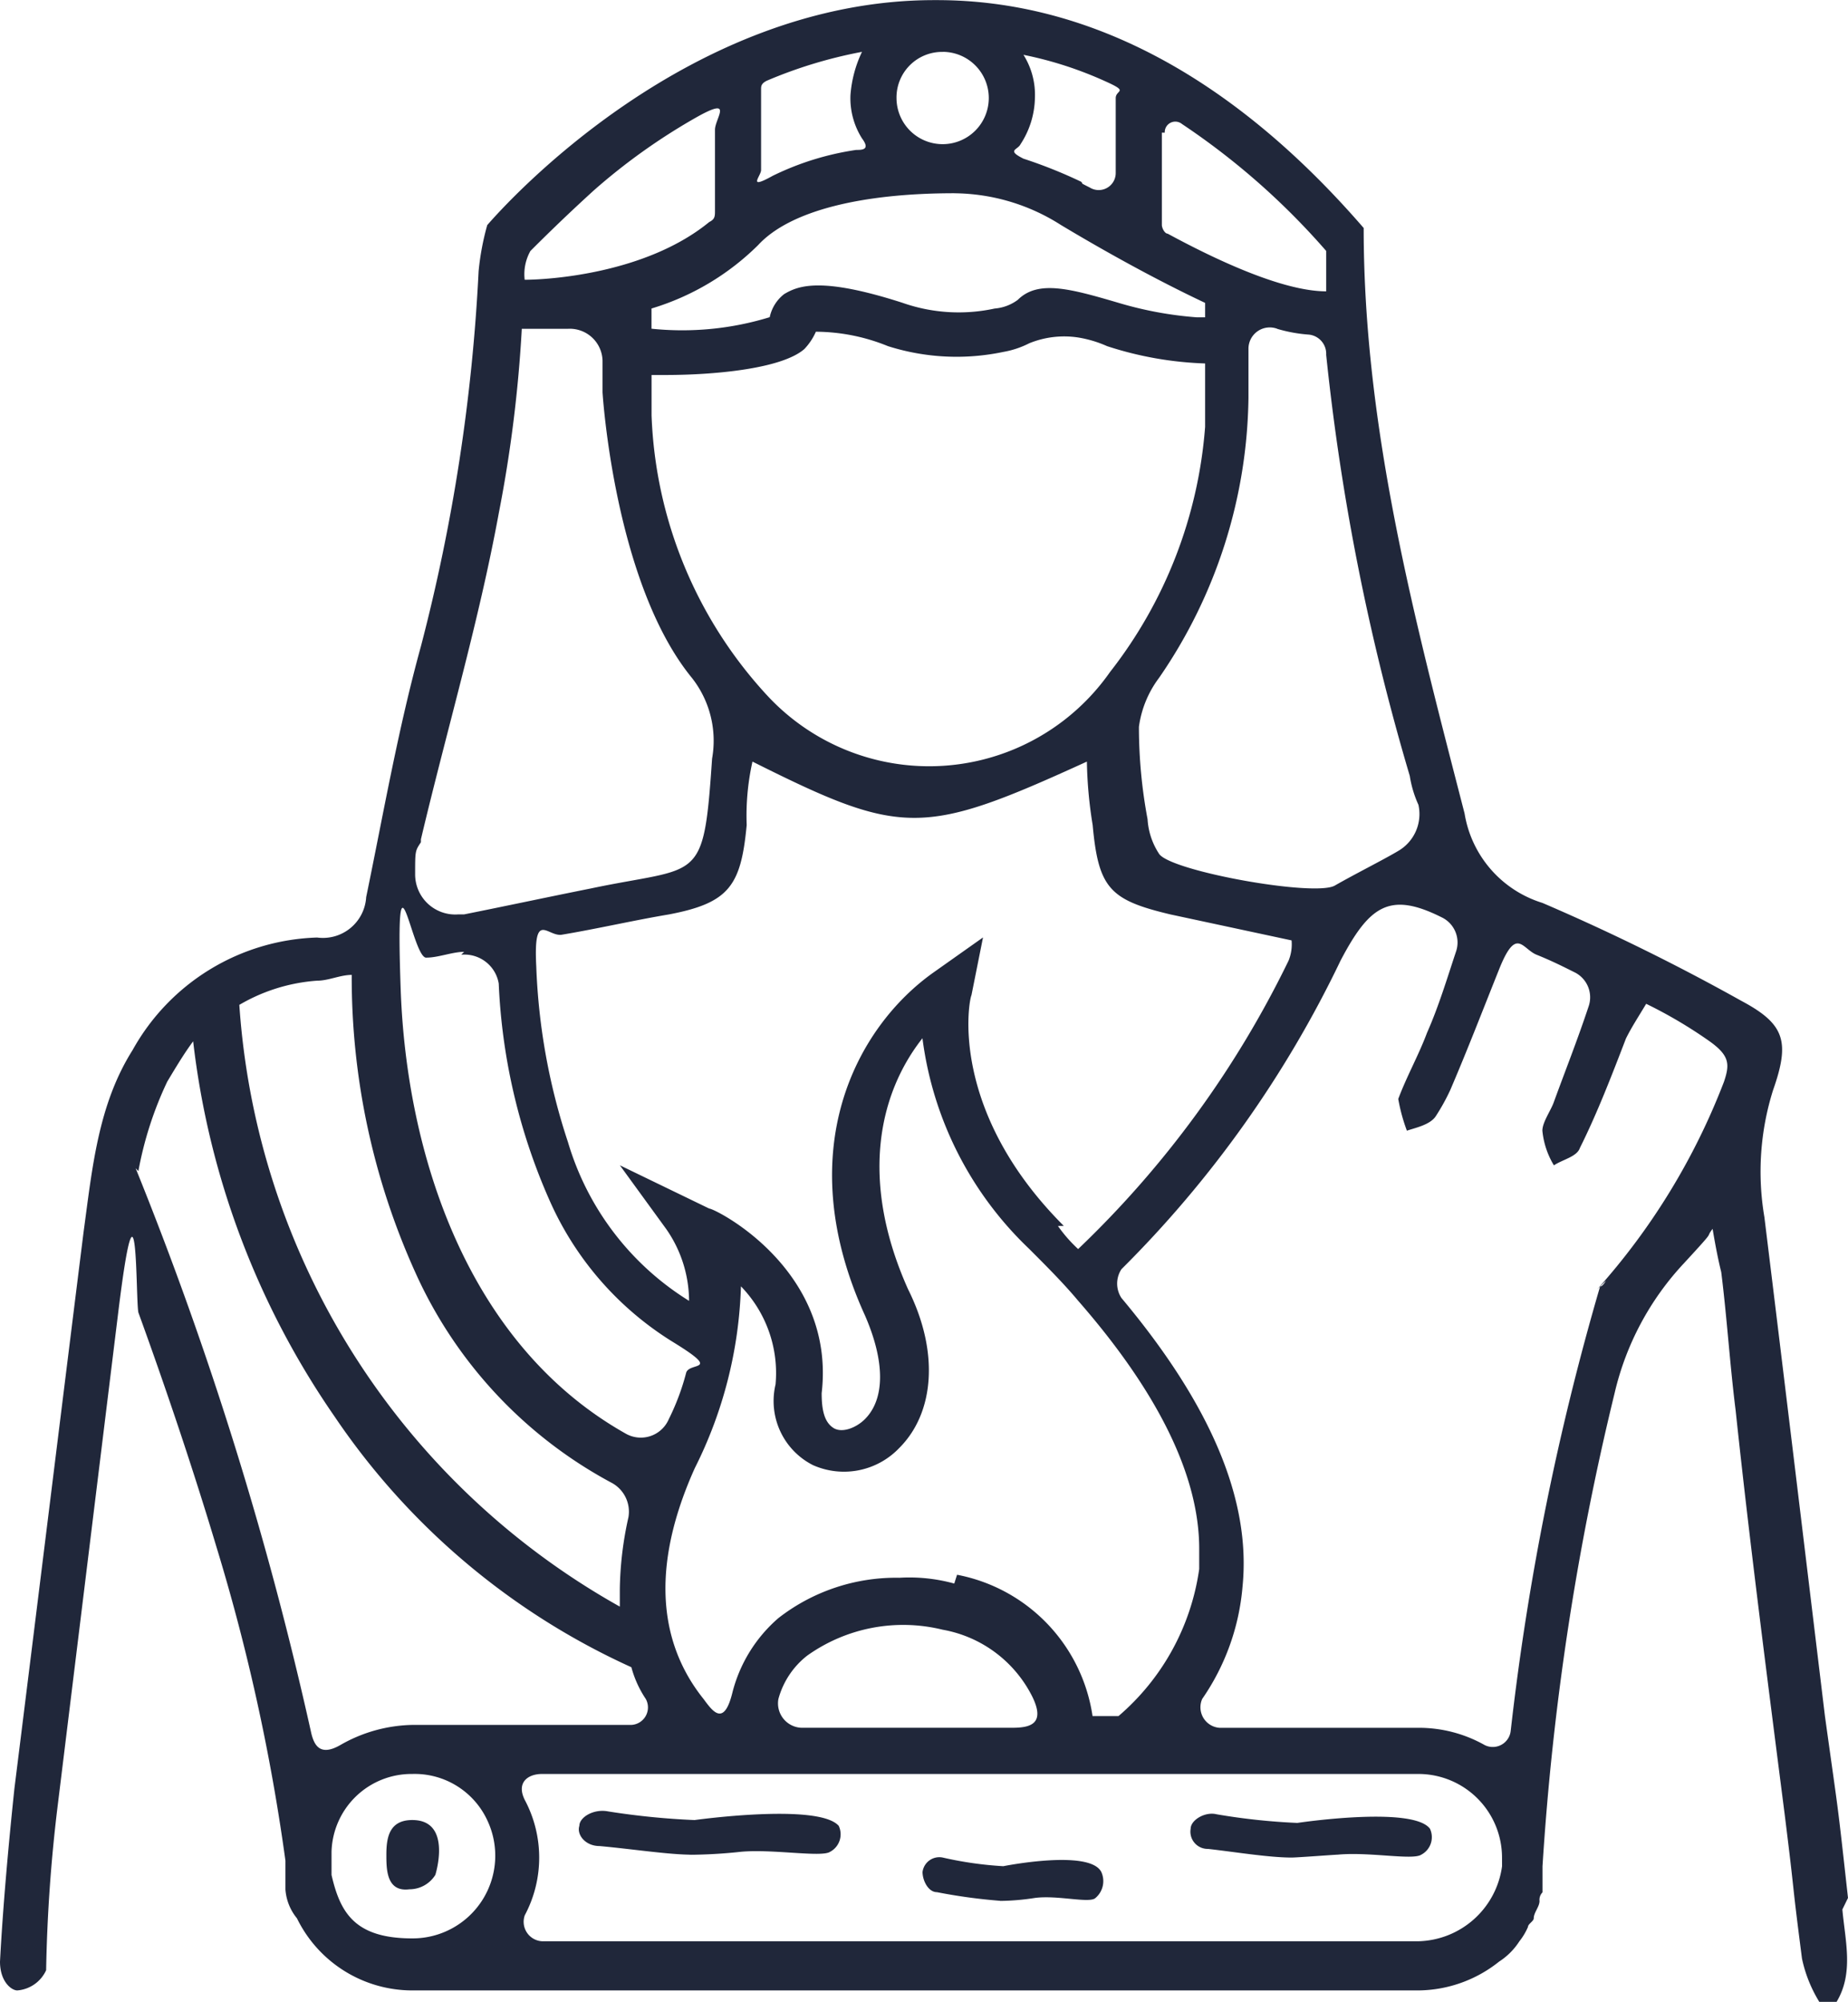 <?xml version="1.0" encoding="UTF-8"?> <svg xmlns="http://www.w3.org/2000/svg" xmlns:xlink="http://www.w3.org/1999/xlink" width="62.046" height="67.176" viewBox="0 0 62.046 67.176"><defs><clipPath id="clip-path"><rect width="62.046" height="67.176" fill="none"></rect></clipPath></defs><g id="Repeat_Grid_1" data-name="Repeat Grid 1" clip-path="url(#clip-path)"><g id="Group_3" data-name="Group 3" transform="translate(-47.9 -45.5)"><path id="Path_10" data-name="Path 10" d="M62.946,110.439a1.024,1.024,0,0,1-.871.484c-.774.1-.774-.678-.774-1.162,0-.581.1-1.162.871-1.162,1.355,0,.774,1.839.774,1.839Z" transform="translate(-0.429 -2.022)" fill="#20273a"></path><path id="Path_11" data-name="Path 11" d="M109.946,109.191c-.387-3.485-.29-2.613-.774-6.1-.678-5.614-1.355-11.228-2.033-16.746a9.112,9.112,0,0,1,.29-4.259c.581-1.646.387-2.226-1.065-3A71.331,71.331,0,0,0,99.686,75.8a3.775,3.775,0,0,1-2.613-3c-1.646-6.388-3.388-12.874-3.388-19.649h0c-4.356-5.033-9.2-7.647-14.326-7.647h-.1c-8.228,0-14.326,6.776-15,7.55a8.822,8.822,0,0,0-.29,1.549,61.86,61.86,0,0,1-1.936,12.583c-.774,2.807-1.258,5.614-1.839,8.421a1.454,1.454,0,0,1-1.646,1.355,7.342,7.342,0,0,0-6.195,3.775c-1.162,1.839-1.355,3.969-1.646,6.1-.774,6.195-1.549,12.487-2.323,18.682-.194,1.839-.387,3.969-.484,5.808,0,.678.387.968.581.968a1.165,1.165,0,0,0,.968-.678,52.838,52.838,0,0,1,.387-5.517l2.033-16.552c.678-5.517.581-.387.678,0,.774,2.129,1.742,4.937,2.613,7.84a67.275,67.275,0,0,1,2.323,10.551v.968a1.72,1.72,0,0,0,.387.968h0a4.311,4.311,0,0,0,3.872,2.42H95.523a4.4,4.4,0,0,0,2.71-.968,2.261,2.261,0,0,0,.678-.678,2.116,2.116,0,0,0,.29-.484c0-.1.194-.194.194-.29,0-.194.194-.387.194-.581a.356.356,0,0,1,.1-.29v-.581h0v-.1h0v-.194h0a90.893,90.893,0,0,1,2.42-15.874,9.548,9.548,0,0,1,2.323-4.356c1.162-1.258.678-.774.968-1.162q.145.871.29,1.452c.194,1.549.29,3.1.484,4.646.484,4.549,1.065,9,1.646,13.551.387,3.1.194,1.839.581,4.84a4.563,4.563,0,0,0,.581,1.452h.581c.581-.968.29-2.033.194-3.1ZM90.78,56.535a5,5,0,0,0,1.065.194.647.647,0,0,1,.581.678,77.728,77.728,0,0,0,2.807,14.132,3.687,3.687,0,0,0,.29.968,1.43,1.43,0,0,1-.678,1.549c-.484.29-1.452.774-2.129,1.162s-5.517-.484-5.9-1.065a2.372,2.372,0,0,1-.387-1.162,16.774,16.774,0,0,1-.29-3.1,3.514,3.514,0,0,1,.678-1.646,16.906,16.906,0,0,0,3-9.389V57.212a.715.715,0,0,1,.968-.678ZM79.939,98.641a5.658,5.658,0,0,0-1.839-.194A6.43,6.43,0,0,0,74.035,99.8a4.891,4.891,0,0,0-1.549,2.517c-.29,1.162-.678.581-.968.194-1.162-1.452-2.033-3.872-.29-7.744a14.513,14.513,0,0,0,1.549-6.1,4.18,4.18,0,0,1,1.162,3.291,2.411,2.411,0,0,0,1.258,2.71,2.565,2.565,0,0,0,2.9-.581c1.162-1.162,1.355-3.194.29-5.324-1.646-3.678-.968-6.582.484-8.421h0a11.834,11.834,0,0,0,3.581,7.066c.581.581,1.162,1.162,1.646,1.742,2.71,3.1,4.065,5.9,4.065,8.324v.678a7.96,7.96,0,0,1-2.71,4.937h-.871a5.674,5.674,0,0,0-4.549-4.743Zm1.936,4.84H74.809a.819.819,0,0,1-.774-.968A2.763,2.763,0,0,1,75,101.061a5.551,5.551,0,0,1,4.549-.871,4.184,4.184,0,0,1,3,2.226c.484.968-.1,1.065-.678,1.065Zm1.742-16.842c-3.872-3.872-3.194-7.55-3.1-7.744l.387-1.936L79.262,78.12c-2.613,1.839-4.84,6-2.323,11.519.678,1.549.678,2.807,0,3.485-.29.29-.774.484-1.065.29s-.387-.581-.387-1.162c.484-4.162-3.581-6.195-3.775-6.195l-3-1.452,1.549,2.129a4.236,4.236,0,0,1,.774,2.42h0a9.393,9.393,0,0,1-4.065-5.324,21.1,21.1,0,0,1-1.065-5.9c-.1-1.936.387-.968.871-1.065,1.162-.194,2.42-.484,3.581-.678,2.033-.387,2.42-.968,2.613-3a8.3,8.3,0,0,1,.194-2.129h0c5.033,2.517,5.711,2.517,11.228,0h0a14.5,14.5,0,0,0,.194,2.129c.194,2.129.581,2.517,2.613,3l4.065.871a1.435,1.435,0,0,1-.1.678,33.727,33.727,0,0,1-7.066,9.68,4.848,4.848,0,0,1-.678-.774ZM69.776,58.955v-.871h.484c1.549,0,3.872-.194,4.646-.871a2.025,2.025,0,0,0,.387-.581,6.477,6.477,0,0,1,2.42.484,7.621,7.621,0,0,0,3.872.194,3.076,3.076,0,0,0,.871-.29,3.107,3.107,0,0,1,1.646-.194,3.923,3.923,0,0,1,.968.29,11.8,11.8,0,0,0,3.291.581v2.129a15.214,15.214,0,0,1-3.194,8.228,7.412,7.412,0,0,1-11.519.774,14.621,14.621,0,0,1-3.872-9.389v-.484Zm10.164-6.969h0a6.736,6.736,0,0,1,3.581,1.065c1.452.871,3.194,1.839,4.84,2.613v.484h-.29a12.405,12.405,0,0,1-2.613-.484c-1.646-.484-2.71-.774-3.388-.1a1.5,1.5,0,0,1-.774.29,5.7,5.7,0,0,1-3.1-.194c-2.71-.871-3.485-.581-3.969-.29a1.33,1.33,0,0,0-.484.774,10,10,0,0,1-3.969.387v-.678a8.613,8.613,0,0,0,3.581-2.129C74.422,52.566,76.842,51.985,79.939,51.985Zm7.066-2.033a.355.355,0,0,1,.581-.29,24.257,24.257,0,0,1,4.84,4.259v1.355c-1.162,0-3-.678-5.324-1.936-.1,0-.194-.194-.194-.29v-3.1Zm-4.743-2.613a12.668,12.668,0,0,1,2.71.871c.871.387.387.29.387.581v2.517a.571.571,0,0,1-.871.484c-.387-.194-.194-.1-.29-.194a16.139,16.139,0,0,0-1.936-.774c-.581-.29-.194-.29-.1-.484a2.925,2.925,0,0,0,.484-1.549A2.521,2.521,0,0,0,82.262,47.339Zm-2.71-.1A1.549,1.549,0,1,1,78,48.791,1.529,1.529,0,0,1,79.552,47.242Zm-6.1,1.258c0-.1,0-.194.194-.29a15.414,15.414,0,0,1,3.194-.968,4.056,4.056,0,0,0-.387,1.452,2.521,2.521,0,0,0,.387,1.452c.29.387,0,.387-.194.387a9.467,9.467,0,0,0-2.807.871c-.871.484-.387,0-.387-.194V48.5ZM65.71,53.921c.29-.29,1.065-1.065,2.129-2.033a20.489,20.489,0,0,1,3.388-2.42c1.355-.774.678,0,.678.387v2.71c0,.194,0,.29-.194.387-2.13,1.742-5.421,1.936-6.195,1.936a1.592,1.592,0,0,1,.194-.968ZM62.032,73.667c.871-3.678,1.936-7.26,2.613-10.938a45.143,45.143,0,0,0,.774-6.195h1.549A1.1,1.1,0,0,1,68.13,57.6v1.065s.387,6.389,3,9.583a3.409,3.409,0,0,1,.678,2.71c-.29,4.259-.387,3.581-4.065,4.356-1.452.29-2.807.581-4.259.871H63.29a1.347,1.347,0,0,1-1.452-1.355c0-.774,0-.774.194-1.065Zm1.355,3.872a1.165,1.165,0,0,1,1.258.968,20.056,20.056,0,0,0,1.742,7.356,10.634,10.634,0,0,0,4.065,4.646c1.742,1.065.581.678.484,1.065a7.969,7.969,0,0,1-.581,1.549,1.022,1.022,0,0,1-1.452.484c-5.324-3-7.356-9.389-7.55-14.906s.387-.968.871-1.065c.387,0,.871-.194,1.258-.194Zm-7.55,1.742a5.981,5.981,0,0,1,2.71-.871c.387,0,.774-.194,1.162-.194a24,24,0,0,0,2.129,9.97,14.97,14.97,0,0,0,6.582,7.066A1.1,1.1,0,0,1,69,96.414a11.687,11.687,0,0,0-.29,2.42v.581a25.08,25.08,0,0,1-12.777-20.23h0ZM52.546,84.8h0a12.037,12.037,0,0,1,.968-3c.29-.484.581-.968.871-1.355a27.7,27.7,0,0,0,4.743,12.583,23.952,23.952,0,0,0,9.97,8.421h0a3.578,3.578,0,0,0,.484,1.065.588.588,0,0,1-.484.871H61.742a5.029,5.029,0,0,0-2.42.678c-.678.387-.871,0-.968-.387a119.921,119.921,0,0,0-5.9-18.972Zm6.485,23.618v-.774a2.686,2.686,0,0,1,2.71-2.613h0a2.688,2.688,0,0,1,2.517,1.549,2.775,2.775,0,0,1-2.517,3.969c-1.936,0-2.42-.871-2.71-2.129Zm39.3-.29a2.909,2.909,0,0,1-2.807,2.517H66.1a.654.654,0,0,1-.581-.871,4.114,4.114,0,0,0,0-3.872c-.29-.581.1-.871.581-.871H95.523a2.809,2.809,0,0,1,2.807,2.807Zm3.485-19.649s-.1.194-.194.194h0a88.559,88.559,0,0,0-3,14.906.606.606,0,0,1-.871.484,4.5,4.5,0,0,0-2.226-.581H88.844a.691.691,0,0,1-.581-.968,7.758,7.758,0,0,0,1.355-3.775c.29-2.9-1.065-6.1-4.065-9.68a.879.879,0,0,1,0-.968A37.335,37.335,0,0,0,92.91,77.733c.968-1.839,1.646-2.323,3.388-1.452a.936.936,0,0,1,.484,1.162c-.29.871-.581,1.839-.968,2.71-.29.774-.678,1.452-.968,2.226a5.952,5.952,0,0,0,.29,1.065c.29-.1.774-.194.968-.484a7.021,7.021,0,0,0,.484-.871c.581-1.355,1.065-2.613,1.646-4.065s.774-.678,1.258-.484.871.387,1.258.581a.936.936,0,0,1,.484,1.162c-.387,1.162-.774,2.129-1.162,3.194-.1.29-.387.678-.387.968a2.751,2.751,0,0,0,.387,1.162c.29-.194.774-.29.871-.581.581-1.162,1.065-2.42,1.549-3.678.194-.387.387-.678.678-1.162a15.405,15.405,0,0,1,2.129,1.258c.678.484.678.774.484,1.355a22.519,22.519,0,0,1-4.259,6.969Z" fill="#20273a"></path><g id="Group_3-2" data-name="Group 3" transform="translate(67.337 106.269)"><path id="Path_12" data-name="Path 12" d="M82.513,111.351a18.576,18.576,0,0,1-2.129-.29c-.29,0-.484-.387-.484-.678a.568.568,0,0,1,.678-.484,12.235,12.235,0,0,0,2.033.29s2.9-.581,3.291.194a.74.74,0,0,1-.194.871c-.194.194-1.258-.1-2.033,0a8.063,8.063,0,0,1-1.162.1Zm2.517-.387Z" transform="translate(-68.363 -108.332)" fill="#20273a"></path><path id="Path_13" data-name="Path 13" d="M71.774,109.751c-.774,0-2.033-.194-3.1-.29-.484,0-.774-.387-.678-.678,0-.29.484-.581.968-.484a25.429,25.429,0,0,0,2.9.29s4.162-.581,4.84.194a.665.665,0,0,1-.29.871c-.29.194-1.936-.1-3,0a16.8,16.8,0,0,1-1.742.1Zm3.581-.387Z" transform="translate(-67.981 -108.28)" fill="#20273a"></path><path id="Path_14" data-name="Path 14" d="M92.587,109.851c-.774,0-1.936-.194-2.807-.29a.579.579,0,0,1-.581-.678c0-.29.484-.581.871-.484a21.474,21.474,0,0,0,2.71.29s3.872-.581,4.453.194a.665.665,0,0,1-.29.871c-.29.194-1.742-.1-2.807,0C94.039,109.755,92.781,109.851,92.587,109.851Zm3.291-.387Z" transform="translate(-68.66 -108.284)" fill="#20273a"></path></g></g></g></svg> 